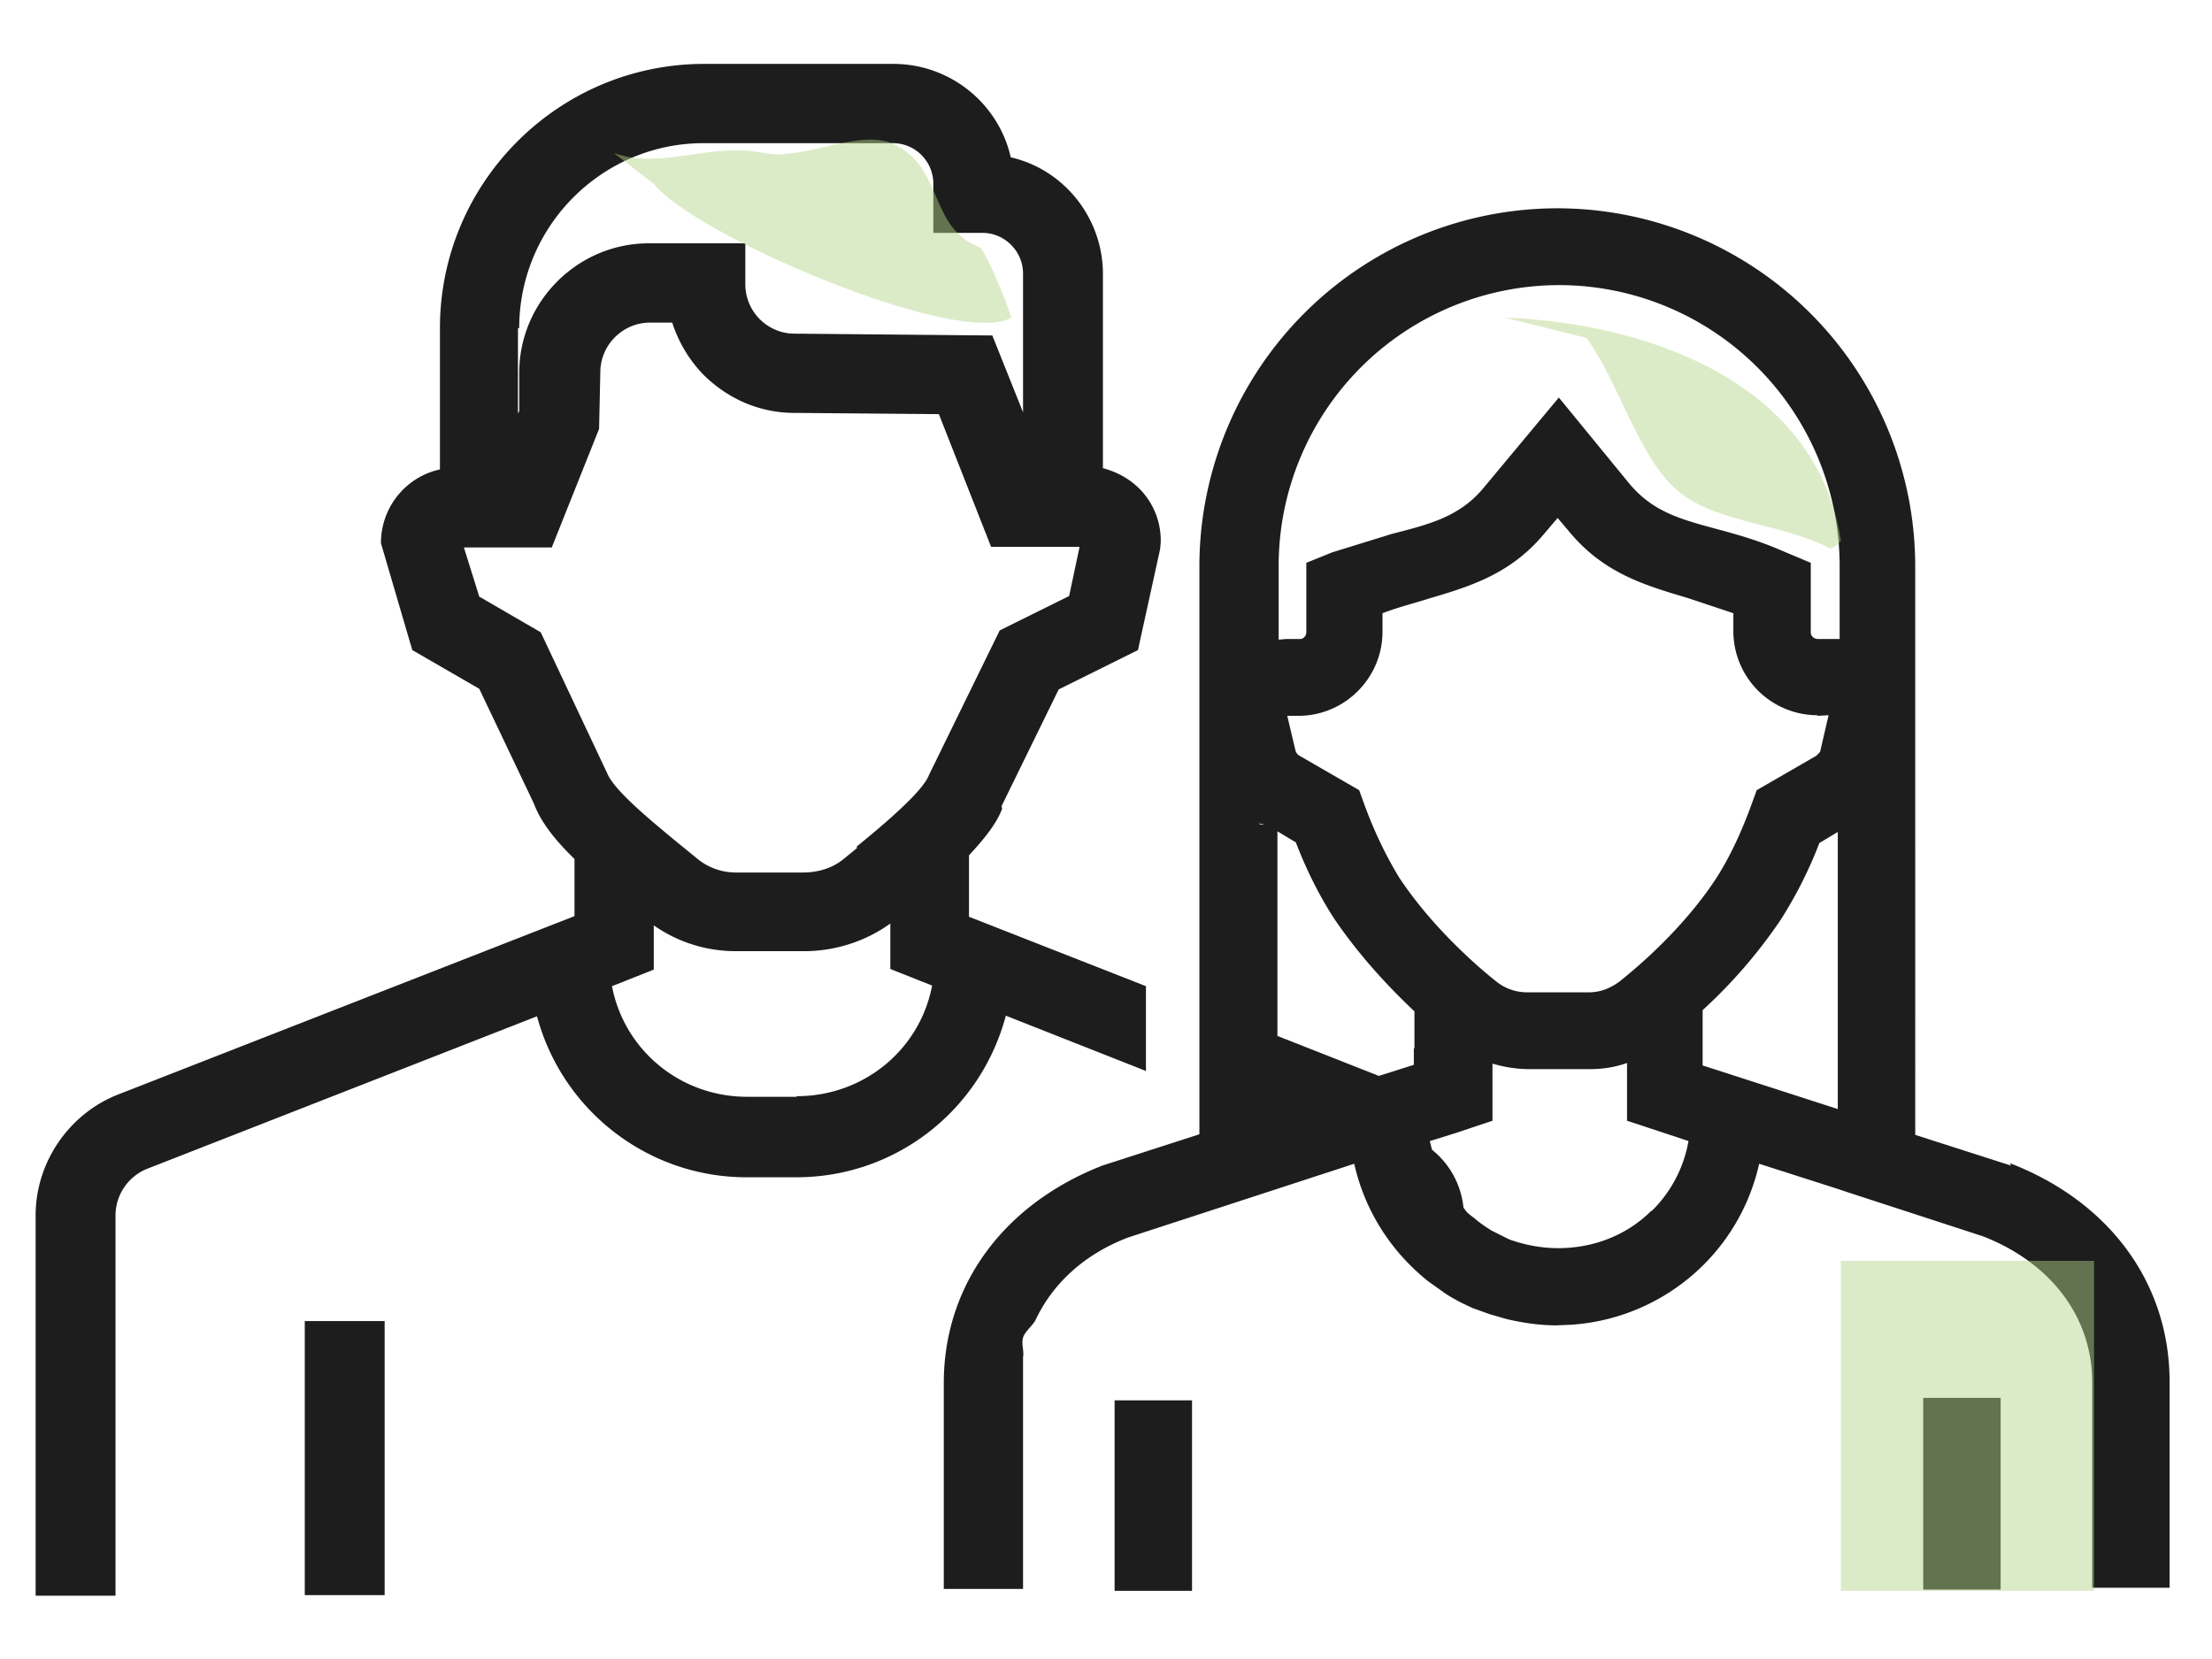 <svg xmlns="http://www.w3.org/2000/svg" width="36" height="27"><g fill="#1d1d1d"><path d="M23.29 18.7a2.15 2.15 0 0 0 .53.98 1.38 1.38 0 0 0-.53-.98M4.96 21.5h1.3v4.46h-1.3zm15.55-8.13h-.01v.04h.07zm10.79 9.38h1.26v3.12H31.3z"/><path d="M12.96 17.85h-.8c-1.09 0-2-.76-2.2-1.8l.68-.27v-.72a2.32 2.32 0 0 0 1.31.42h1.14c.5 0 1-.16 1.4-.45v.74l.68.27c-.2 1.05-1.12 1.8-2.2 1.8M8.45 5.34c0-1.66 1.35-3.01 3-3.01h3.08c.37 0 .66.3.66.66v.8h.8c.36 0 .66.3.66.66v2.26l-.5-1.25-3.22-.03c-.22 0-.42-.09-.57-.24a.81.81 0 0 1-.23-.58v-.65h-1.57c-1.16 0-2.11.95-2.11 2.11v.62l-.02.04V5.34zm5.5 8.46l-.22.18c-.17.14-.4.22-.66.22h-1.1a.99.99 0 0 1-.64-.24l-.38-.31c-.36-.3-.96-.79-1.07-1.07L8.8 10.29l-1-.58-.25-.8h1.43l.77-1.93.02-.92c0-.45.37-.81.81-.81h.36c.1.31.27.6.5.84.4.4.92.63 1.49.63l2.35.02.85 2.16h1.44l-.17.8-1.13.56-1.15 2.35c-.1.28-.8.86-1.18 1.17m2.36-.66l.93-1.9 1.29-.64.36-1.64.01-.1a1.19 1.19 0 0 0-.34-.88c-.17-.17-.37-.28-.6-.34V4.46c0-.91-.63-1.7-1.5-1.9-.2-.88-.99-1.52-1.91-1.52h-3.08c-2.37 0-4.3 1.93-4.3 4.3v2.3c-.55.12-.96.61-.96 1.2l.51 1.74 1.09.63.89 1.87c.1.27.31.56.66.9v.93l-7.42 2.9c-.8.31-1.35 1.1-1.35 1.97v6.19h1.3v-6.19a.82.82 0 0 1 .52-.76l6.34-2.48c.41 1.53 1.8 2.62 3.41 2.62h.81c1.62 0 3-1.09 3.41-2.63l2.28.9V16.05l-2.88-1.13v-1c.28-.3.46-.54.54-.76m1.83 9.63h1.26v3.1h-1.26z"/><path d="M29.91 10.4h-.32c-.07 0-.12-.05-.12-.11V9.16l-.57-.24c-.34-.14-.66-.23-.96-.31-.59-.16-1.05-.28-1.44-.76l-1.13-1.38-1.2 1.44c-.4.5-.9.62-1.52.78l-.97.3-.42.17v1.13c0 .06-.05.11-.1.11h-.23l-.12.01V9.2a4.57 4.57 0 0 1 4.57-4.56 4.57 4.57 0 0 1 4.56 4.56v1.2zm0 7.65l-2.2-.71v-.9a8.24 8.24 0 0 0 1.27-1.47c.23-.36.45-.78.63-1.25l.3-.18v4.5zm-3.04 1.66c-.3.3-.7.5-1.12.57-.4.07-.8.03-1.19-.11l-.28-.14c-.1-.06-.2-.13-.28-.2-.05-.04-.1-.07-.14-.12l-.03-.04c-.26-.27-.44-.61-.53-.98l-.03-.12.1-.03.32-.1.3-.1.3-.1v-.93a2.14 2.14 0 0 0 .57.09h1.02c.2 0 .4-.03.6-.1v.94l1 .33a2.1 2.1 0 0 1-.6 1.14m2.7-8.06l.18-.01-.13.56c0 .04-.04.07-.07.1l-.97.56-.08.22c-.17.47-.36.87-.57 1.2-.5.77-1.2 1.39-1.59 1.7-.14.1-.3.17-.49.17h-1a.8.8 0 0 1-.5-.17c-.38-.3-1.08-.93-1.59-1.7-.2-.33-.4-.73-.57-1.2l-.08-.22-.97-.56c-.04-.02-.06-.06-.07-.1l-.13-.55h.18c.76 0 1.37-.62 1.37-1.37v-.3c.26-.1.51-.16.76-.24.68-.2 1.32-.4 1.86-1.04l.23-.27.17.2c.56.69 1.23.89 1.94 1.1l.75.25v.29a1.37 1.37 0 0 0 1.37 1.37m-6.57 5.42v.27l-.57.18-1.65-.65v-3.33l.3.18c.18.47.4.9.63 1.25.34.5.77 1 1.3 1.5v.6zm-2.51-3.64v-.04l.07.04h-.07zm12.23 5.55l-1.56-.5V9.21a5.83 5.83 0 0 0-5.82-5.82 5.83 5.83 0 0 0-5.83 5.82v9.25l-1.58.51c-1.61.63-2.58 1.95-2.58 3.54v3.35h1.29v-3.77c.02-.1-.03-.21 0-.32.03-.1.15-.19.2-.28.28-.6.8-1.08 1.51-1.35l3.68-1.2a3.37 3.37 0 0 0 .9 1.64 3.46 3.46 0 0 0 .3.27l.28.2a2.95 2.95 0 0 0 .28.16l.17.08.28.1.28.08c.26.06.53.1.8.1l.24-.01a3.37 3.37 0 0 0 2.16-.98 3.35 3.35 0 0 0 .9-1.64l1.25.4.18.06 2.21.72c1.11.43 1.78 1.32 1.78 2.37v3.35h1.26v-3.35c0-1.6-.97-2.93-2.6-3.56"/></g><path opacity=".47" d="M9.99 2.49c.77.28 1.57-.18 2.44 0 .67.13 1.53-.4 2.1-.15.84.37.57 1.38 1.43 1.69.17.26.4.83.5 1.14-.87.5-5.17-1.35-5.81-2.17m13.84 2.17c2.22.08 5.07 1 5.47 3.63-.04.06-.1.1-.17.13-.76-.41-1.84-.41-2.47-.93-.66-.55-.95-1.74-1.5-2.5m4.14 15.02h4.12v5.37h-4.12z" fill="#b6d489"/></svg>